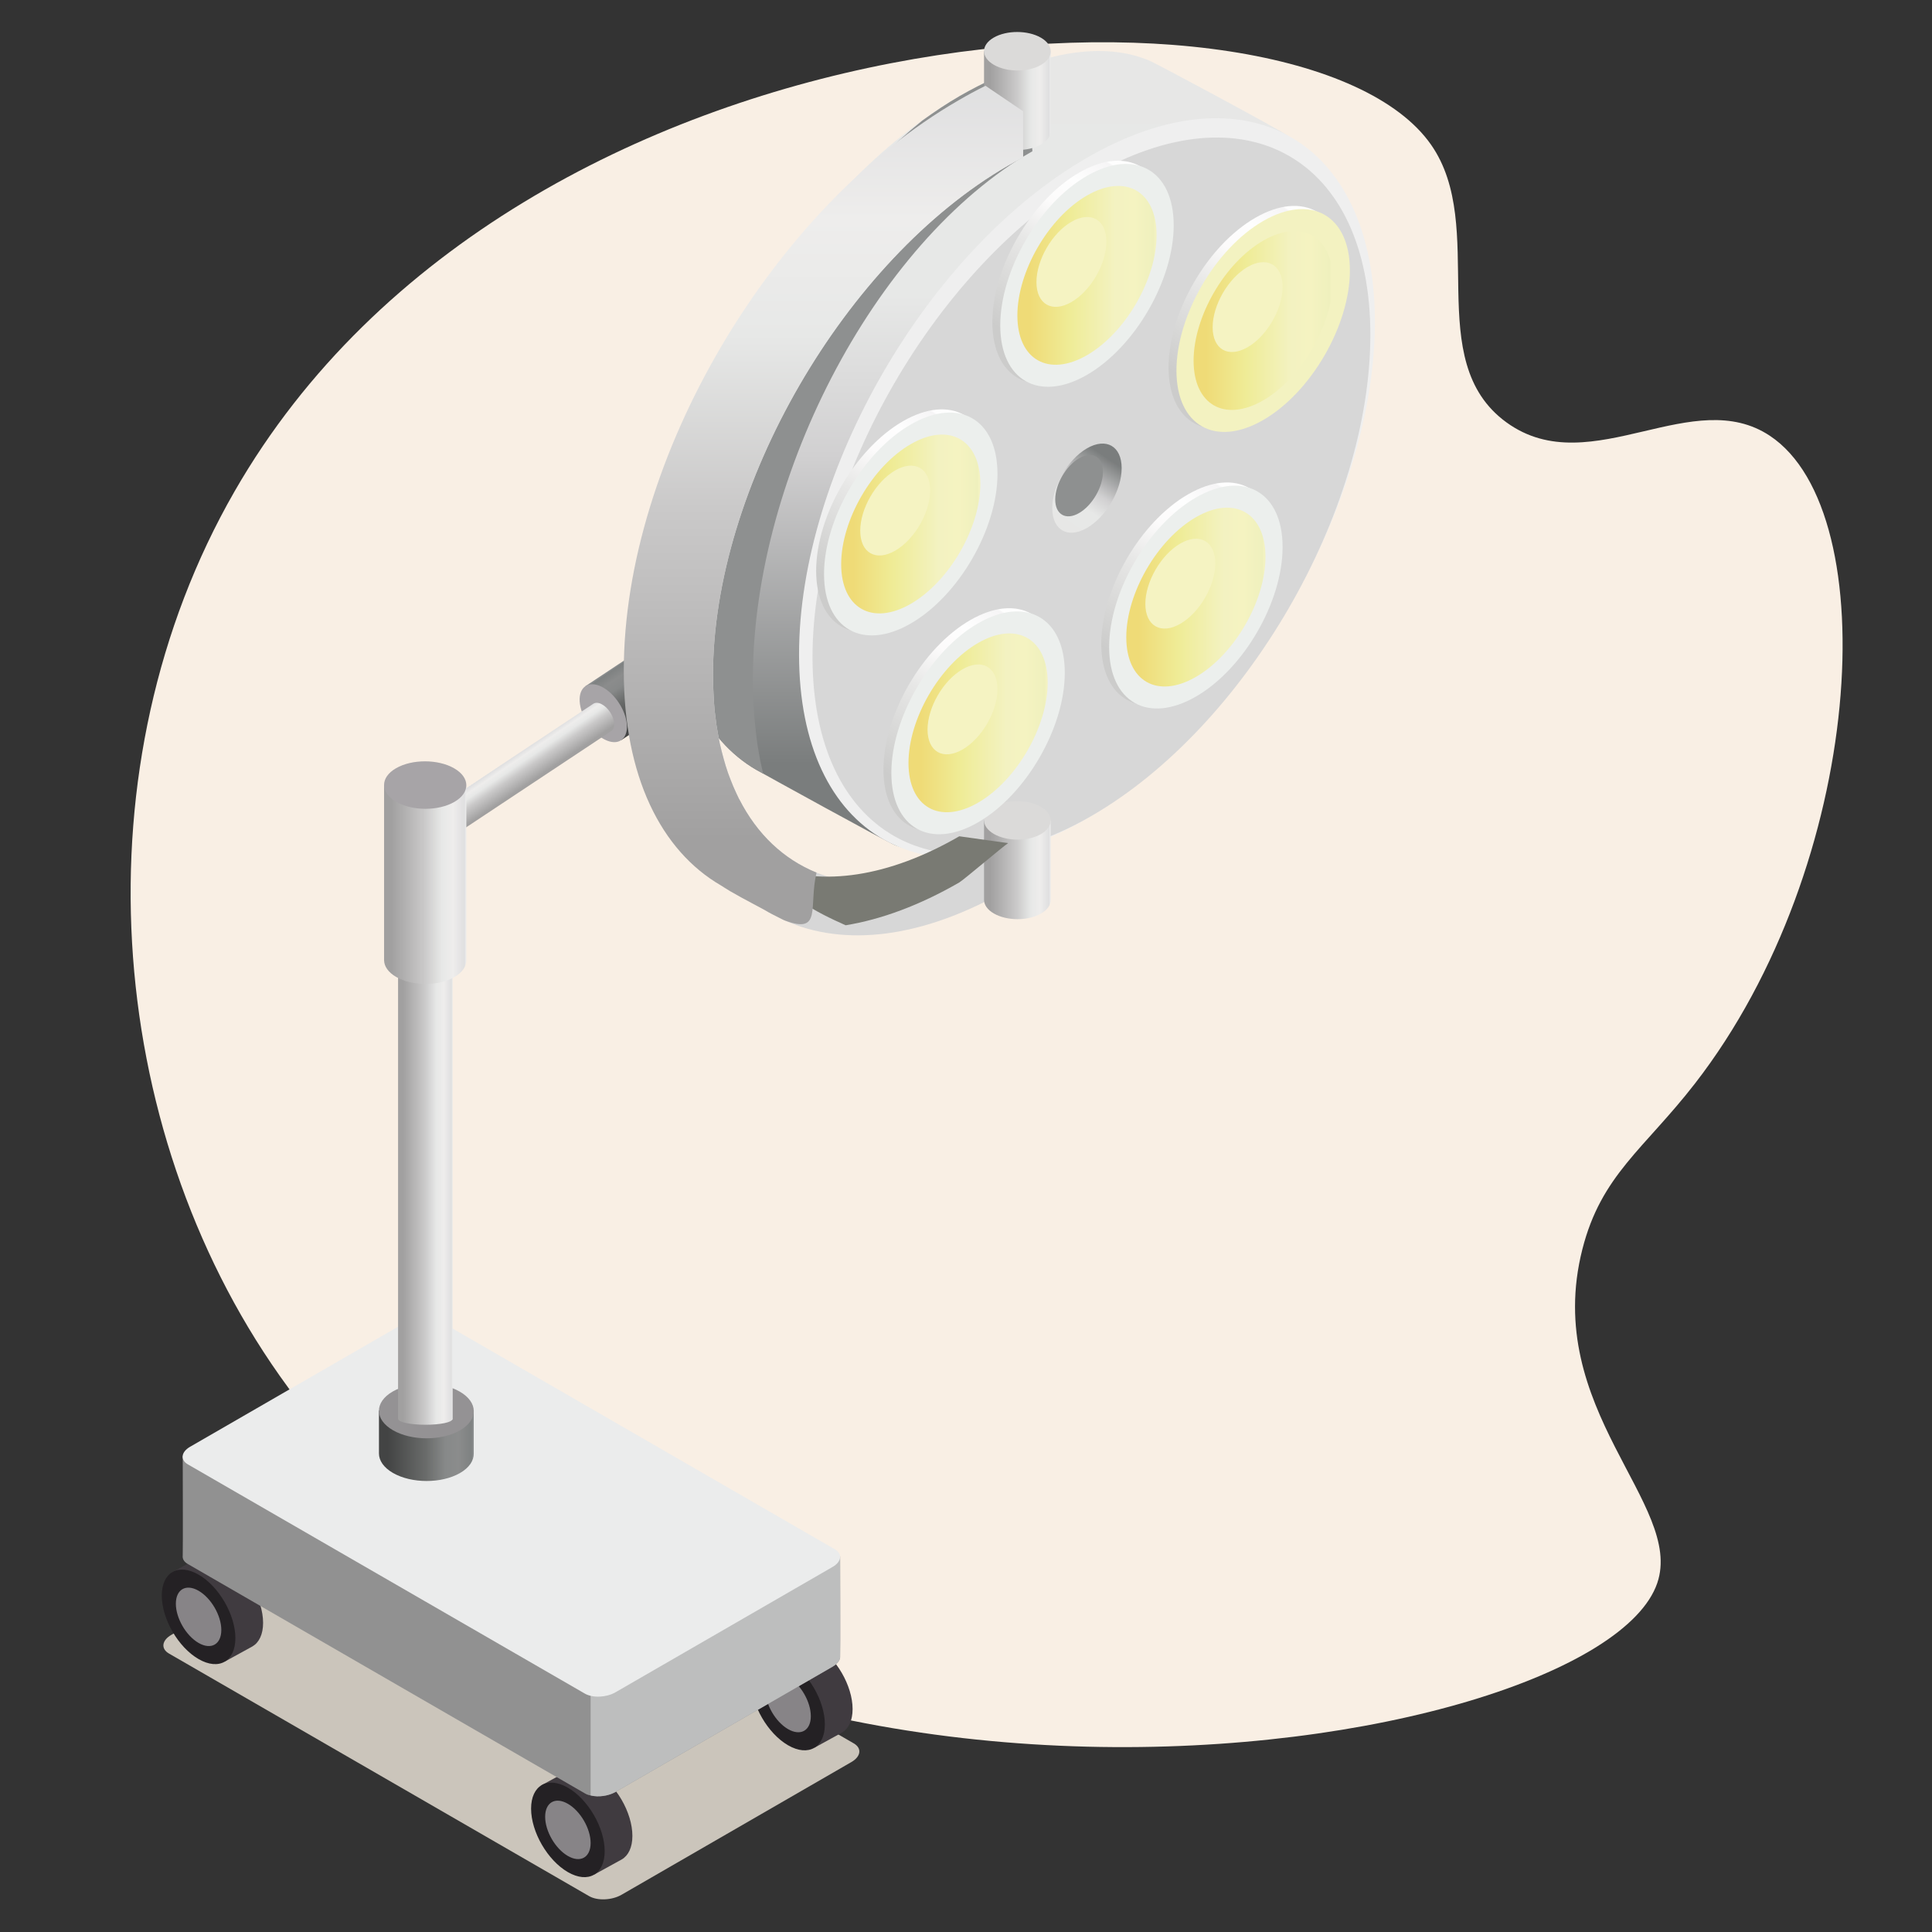 <?xml version="1.0" encoding="UTF-8"?>
<!DOCTYPE svg PUBLIC "-//W3C//DTD SVG 1.1//EN" "http://www.w3.org/Graphics/SVG/1.1/DTD/svg11.dtd">
<!-- Creator: CorelDRAW -->
<svg xmlns="http://www.w3.org/2000/svg" xml:space="preserve" width="500mm" height="500mm" version="1.1" style="shape-rendering:geometricPrecision; text-rendering:geometricPrecision; image-rendering:optimizeQuality; fill-rule:evenodd; clip-rule:evenodd"
viewBox="0 0 50000 50000"
 xmlns:xlink="http://www.w3.org/1999/xlink"
 xmlns:xodm="http://www.corel.com/coreldraw/odm/2003">
 <rect x="0" y="0" width="50000" height="50000" fill="#333333" stroke="none"/>
 <defs>
  <style type="text/css">
   <![CDATA[
    .fil21 {fill:#F5F3C2;fill-rule:nonzero}
    .fil12 {fill:#EFEFEF;fill-rule:nonzero}
    .fil17 {fill:#ECEFED;fill-rule:nonzero}
    .fil7 {fill:#EBECEC;fill-rule:nonzero}
    .fil24 {fill:#DBDAD9;fill-rule:nonzero}
    .fil13 {fill:#D7D7D7;fill-rule:nonzero}
    .fil1 {fill:#CBC5BB;fill-rule:nonzero}
    .fil6 {fill:#BDBEBE;fill-rule:nonzero}
    .fil9 {fill:#A7A4A7;fill-rule:nonzero}
    .fil34 {fill:#949294;fill-rule:nonzero}
    .fil5 {fill:#919191;fill-rule:nonzero}
    .fil11 {fill:#8E9090;fill-rule:nonzero}
    .fil4 {fill:#878487;fill-rule:nonzero}
    .fil25 {fill:#797A73;fill-rule:nonzero}
    .fil2 {fill:#403B40;fill-rule:nonzero}
    .fil3 {fill:#242124;fill-rule:nonzero}
    .fil0 {fill:#F9EFE4;fill-rule:nonzero}
    .fil32 {fill:url(#id0)}
    .fil20 {fill:url(#id1)}
    .fil35 {fill:url(#id2)}
    .fil16 {fill:url(#id3)}
    .fil29 {fill:url(#id4)}
    .fil28 {fill:url(#id5)}
    .fil15 {fill:url(#id6)}
    .fil14 {fill:url(#id7)}
    .fil18 {fill:url(#id8)}
    .fil26 {fill:url(#id9)}
    .fil27 {fill:url(#id10)}
    .fil33 {fill:url(#id11)}
    .fil30 {fill:url(#id12)}
    .fil31 {fill:url(#id13)}
    .fil36 {fill:url(#id14)}
    .fil37 {fill:url(#id15)}
    .fil22 {fill:url(#id16)}
    .fil23 {fill:url(#id17)}
    .fil8 {fill:url(#id18)}
    .fil19 {fill:url(#id19)}
    .fil10 {fill:url(#id20)}
   ]]>
  </style>
  <linearGradient id="id0" gradientUnits="userSpaceOnUse" x1="21311.02" y1="2219.75" x2="21311.02" y2="23652.73">
   <stop offset="0" style="stop-opacity:1; stop-color:#DFDFE0"/>
   <stop offset="0.161" style="stop-opacity:1; stop-color:#EEEDEC"/>
   <stop offset="0.302" style="stop-opacity:1; stop-color:#E7E8E7"/>
   <stop offset="0.51" style="stop-opacity:1; stop-color:#CAC9C9"/>
   <stop offset="0.91" style="stop-opacity:1; stop-color:#A1A0A0"/>
   <stop offset="1" style="stop-opacity:1; stop-color:#A1A0A0"/>
  </linearGradient>
  <linearGradient id="id1" gradientUnits="userSpaceOnUse" x1="30890.14" y1="8295.22" x2="34492.09" y2="8295.22">
   <stop offset="0" style="stop-opacity:1; stop-color:#EFDB77"/>
   <stop offset="0.09" style="stop-opacity:1; stop-color:#EFDB77"/>
   <stop offset="0.38" style="stop-opacity:1; stop-color:#EFEC97"/>
   <stop offset="0.702" style="stop-opacity:1; stop-color:#F3F2C1"/>
   <stop offset="0.839" style="stop-opacity:1; stop-color:#F5F3C1"/>
   <stop offset="0.98" style="stop-opacity:1; stop-color:#EFF0BD"/>
   <stop offset="0.988" style="stop-opacity:1; stop-color:#F3F2C1"/>
   <stop offset="1" style="stop-opacity:1; stop-color:#F3F2C1"/>
  </linearGradient>
  <linearGradient id="id2" gradientUnits="userSpaceOnUse" x1="10302.01" y1="29634.44" x2="11714.12" y2="29634.44">
   <stop offset="0" style="stop-opacity:1; stop-color:#A1A0A0"/>
   <stop offset="0.09" style="stop-opacity:1; stop-color:#A1A0A0"/>
   <stop offset="0.49" style="stop-opacity:1; stop-color:#CAC9C9"/>
   <stop offset="0.702" style="stop-opacity:1; stop-color:#E7E8E7"/>
   <stop offset="0.839" style="stop-opacity:1; stop-color:#EEEDEC"/>
   <stop offset="0.98" style="stop-opacity:1; stop-color:#DFDFE0"/>
   <stop offset="0.988" style="stop-opacity:1; stop-color:#E9E9E9"/>
   <stop offset="1" style="stop-opacity:1; stop-color:#E9E9E9"/>
  </linearGradient>
  <linearGradient id="id3" gradientUnits="userSpaceOnUse" x1="24948.41" y1="11076.92" x2="21784.36" y2="15879.4">
   <stop offset="0" style="stop-opacity:1; stop-color:#FEFEFE"/>
   <stop offset="0.012" style="stop-opacity:1; stop-color:#FEFEFE"/>
   <stop offset="0.02" style="stop-opacity:1; stop-color:#F6F5F6"/>
   <stop offset="0.161" style="stop-opacity:1; stop-color:#FEFEFE"/>
   <stop offset="0.302" style="stop-opacity:1; stop-color:#FCFBFB"/>
   <stop offset="0.51" style="stop-opacity:1; stop-color:#E7E7E6"/>
   <stop offset="0.91" style="stop-opacity:1; stop-color:#CCCCCB"/>
   <stop offset="1" style="stop-opacity:1; stop-color:#CCCCCB"/>
  </linearGradient>
  <linearGradient id="id4" gradientUnits="userSpaceOnUse" xlink:href="#id1" x1="21769.38" y1="13560.93" x2="25371.69" y2="13560.93">
  </linearGradient>
  <linearGradient id="id5" gradientUnits="userSpaceOnUse" x1="28763.4" y1="11672.56" x2="27497.7" y2="13593.69">
   <stop offset="0" style="stop-opacity:1; stop-color:#7A7D7D"/>
   <stop offset="0.09" style="stop-opacity:1; stop-color:#7A7D7D"/>
   <stop offset="0.49" style="stop-opacity:1; stop-color:#D1D0D1"/>
   <stop offset="0.702" style="stop-opacity:1; stop-color:#E7E8E7"/>
   <stop offset="0.839" style="stop-opacity:1; stop-color:#E7E8E7"/>
   <stop offset="1" style="stop-opacity:1; stop-color:#E7E7E6"/>
  </linearGradient>
  <linearGradient id="id6" gradientUnits="userSpaceOnUse" xlink:href="#id3" x1="34069.18" y1="5811.22" x2="30904.88" y2="10613.08">
  </linearGradient>
  <linearGradient id="id7" gradientUnits="userSpaceOnUse" xlink:href="#id3" x1="29508.61" y1="4642.36" x2="26344.56" y2="9444.47">
  </linearGradient>
  <linearGradient id="id8" gradientUnits="userSpaceOnUse" xlink:href="#id1" x1="26329.58" y1="7126.12" x2="29931.52" y2="7126.12">
  </linearGradient>
  <linearGradient id="id9" gradientUnits="userSpaceOnUse" xlink:href="#id3" x1="32326.85" y1="12968.58" x2="29163.05" y2="17770.45">
  </linearGradient>
  <linearGradient id="id10" gradientUnits="userSpaceOnUse" xlink:href="#id3" x1="26690" y1="16223.38" x2="23525.95" y2="21025.24">
  </linearGradient>
  <linearGradient id="id11" gradientUnits="userSpaceOnUse" x1="9807.36" y1="37382.28" x2="12257.99" y2="37382.28">
   <stop offset="0" style="stop-opacity:1; stop-color:#434444"/>
   <stop offset="0.09" style="stop-opacity:1; stop-color:#434444"/>
   <stop offset="0.49" style="stop-opacity:1; stop-color:#696B6A"/>
   <stop offset="0.702" style="stop-opacity:1; stop-color:#878989"/>
   <stop offset="0.839" style="stop-opacity:1; stop-color:#8B8C8C"/>
   <stop offset="0.98" style="stop-opacity:1; stop-color:#7E8181"/>
   <stop offset="0.988" style="stop-opacity:1; stop-color:#888B8C"/>
   <stop offset="1" style="stop-opacity:1; stop-color:#888B8C"/>
  </linearGradient>
  <linearGradient id="id12" gradientUnits="userSpaceOnUse" xlink:href="#id1" x1="29148.06" y1="15452.59" x2="32750.13" y2="15452.59">
  </linearGradient>
  <linearGradient id="id13" gradientUnits="userSpaceOnUse" xlink:href="#id1" x1="23510.97" y1="18707.02" x2="27113.04" y2="18707.02">
  </linearGradient>
  <linearGradient id="id14" gradientUnits="userSpaceOnUse" xlink:href="#id2" x1="13554.27" y1="20450.01" x2="13058.06" y2="19715.39">
  </linearGradient>
  <linearGradient id="id15" gradientUnits="userSpaceOnUse" xlink:href="#id2" x1="9939.76" y1="22861.55" x2="12066.99" y2="22861.55">
  </linearGradient>
  <linearGradient id="id16" gradientUnits="userSpaceOnUse" xlink:href="#id2" x1="25466.7" y1="2580.3" x2="27191.12" y2="2580.3">
  </linearGradient>
  <linearGradient id="id17" gradientUnits="userSpaceOnUse" xlink:href="#id2" x1="25466.7" y1="22485.7" x2="27191.12" y2="22485.7">
  </linearGradient>
  <linearGradient id="id18" gradientUnits="userSpaceOnUse" xlink:href="#id11" x1="16811.36" y1="18670.84" x2="15873.2" y2="17285.9">
  </linearGradient>
  <linearGradient id="id19" gradientUnits="userSpaceOnUse" xlink:href="#id1" x1="26329.58" y1="7270.83" x2="29931.52" y2="7270.83">
  </linearGradient>
  <linearGradient id="id20" gradientUnits="userSpaceOnUse" x1="25125.52" y1="1608.28" x2="25125.52" y2="21571.67">
   <stop offset="0" style="stop-opacity:1; stop-color:#E7E7E6"/>
   <stop offset="0.161" style="stop-opacity:1; stop-color:#E7E8E7"/>
   <stop offset="0.302" style="stop-opacity:1; stop-color:#E7E8E7"/>
   <stop offset="0.51" style="stop-opacity:1; stop-color:#D1D0D1"/>
   <stop offset="0.91" style="stop-opacity:1; stop-color:#7A7D7D"/>
   <stop offset="1" style="stop-opacity:1; stop-color:#7A7D7D"/>
  </linearGradient>
 </defs>
 <g id="Слой_x0020_1">
  <path class="fil0" d="M37035.62 3745.18c1487.99,2130.3 -256.64,5583.74 1951.39,7186 1103.76,800.9 2337.06,516.18 3550.03,231.7 1149.04,-269.71 2279.93,-539.17 3265.06,113.79 3005.05,1991.58 2456.19,11103.8 -1937.11,16765.5 -1321.17,1702.74 -2424.95,2365.14 -2914.01,4290.87 -1049.77,4134.73 2639.95,6594.3 1937.83,8639.38 -1580.95,4604.65 -25895.93,8468.46 -35652.16,-5369.95 -4556.54,-6463.07 -5238.32,-15795.85 -1167.18,-22884.05 7356.48,-12808.47 27627.23,-13752.94 30966.15,-8973.24z"/>
  <path class="fil1" d="M22094.73 45118.1l-10873.68 -6278.89c-214.5,-123.27 -589.18,-108.29 -836.69,34.84l-5950.99 3436.9c-247.51,142.63 -274.55,358.72 -60.17,482.59l10874.17 6278.77c214.38,123.27 587.48,107.92 836.2,-34.83l5951.48 -3436.29c247.51,-143.13 274.55,-359.21 59.68,-483.09z"/>
  <path class="fil2" d="M16366.29 47512.58c0,-603.43 -426.2,-1338.66 -952.16,-1642.44 -286.25,-165.42 -542.78,-168.34 -717.2,-39.96l0 0 -691.38 376.87 1372.52 2306.66 703.8 -386.74 7.79 -4.26 2.08 -1.34c169.79,-99.15 274.55,-309.88 274.55,-608.79z"/>
  <path class="fil3" d="M13744.64 46807.44c0,603.55 426.33,1339.26 952.29,1642.81 525.47,303.54 952.28,60.41 952.28,-542.9 0,-603.31 -426.81,-1339.02 -952.28,-1642.32 -525.96,-303.78 -952.29,-61.02 -952.29,542.41z"/>
  <path class="fil4" d="M14108.6 47017.92c0,372.97 262.98,826.7 588.33,1014.53 324.86,187.82 588.32,37.76 588.32,-335.21 0,-372.98 -263.46,-827.19 -588.32,-1014.9 -325.35,-187.82 -588.33,-37.88 -588.33,335.58z"/>
  <path class="fil2" d="M22065.14 44230.01c0,-603.8 -426.69,-1339.02 -952.29,-1642.44 -286.12,-165.29 -542.65,-168.34 -717.2,-39.95l-0.36 -0.37 -691.01 376.87 1372.52 2307.02 703.8 -386.74 8.16 -4.75 1.82 -0.85 0 -0.37c169.68,-98.78 274.56,-309.26 274.56,-608.42z"/>
  <path class="fil3" d="M19443.49 43525.24c0,603.43 426.2,1338.53 951.8,1642.44 525.96,303.3 952.16,60.54 952.16,-543.26 0,-603.19 -426.2,-1338.66 -952.16,-1642.44 -525.6,-303.3 -951.8,-60.54 -951.8,543.26z"/>
  <path class="fil4" d="M19806.96 43734.99c0,372.97 263.47,827.55 588.33,1014.89 325.22,187.83 588.69,37.4 588.69,-335.58 0,-372.6 -263.47,-827.19 -588.69,-1014.52 -324.86,-187.83 -588.33,-37.4 -588.33,335.21z"/>
  <path class="fil2" d="M6808.85 41998.88c0,-603.31 -426.33,-1338.42 -952.29,-1642.32 -286.12,-164.93 -542.28,-168.46 -717.19,-39.59l0 -0.37 -690.89 376.87 1372.03 2306.66 703.8 -386.25 8.16 -4.87 2.19 -1.1c169.31,-99.39 274.19,-309.88 274.19,-609.03z"/>
  <path class="fil3" d="M4187.2 41294.22c0,603.8 426.2,1339.03 952.17,1642.32 525.96,303.79 952.28,60.54 952.28,-542.64 0,-603.31 -426.32,-1339.03 -952.28,-1642.32 -525.97,-303.79 -952.17,-61.15 -952.17,542.64z"/>
  <path class="fil4" d="M4551.16 41504.34c0,372.97 263.35,827.19 588.21,1014.89 324.85,187.34 588.32,37.4 588.32,-335.57 0,-372.98 -263.47,-827.19 -588.32,-1015.02 -324.86,-187.21 -588.21,-37.39 -588.21,335.7z"/>
  <path class="fil5" d="M21741.98 42897.08c-11.57,84.53 -76.98,165.29 -192.09,234.48l-5622.23 3245.66c-188.68,104.02 -442.28,138.74 -642.41,88.43 -53.71,-7.67 -107.43,-27.04 -150.06,-54.08l-10271.23 -5933.45c-104.02,-57.61 -146.17,-138.25 -134.96,-219.01 7.79,-84.78 0,-2576.58 0,-2576.58l5814.81 -907.58c230.7,-134.96 584.42,-149.94 788.57,-30.94l7940.95 2695.95 2468.65 838.4c0,0 7.68,2537.84 0,2618.72z"/>
  <path class="fil6" d="M21741.98 42897.08c-11.57,84.53 -76.98,165.29 -192.09,234.48l-5622.23 3245.66c-188.68,104.02 -442.28,138.74 -642.41,88.43l0 -7025.69 3988.08 0 2468.65 838.4c0,0 7.68,2537.84 0,2618.72z"/>
  <path class="fil7" d="M21605.32 40094.92l-10272.94 -5931.62c-202.93,-117.06 -556.9,-102.44 -790.28,33.01l-5622.72 3246.02c-233.38,135.33 -259.08,339.36 -56.27,456.41l10272.93 5931.62c202.44,116.81 554.83,102.2 790.28,-32.76l5622.23 -3246.27c233.39,-135.45 259.21,-339.6 56.77,-456.41z"/>
  <path class="fil8" d="M16223.76 17046.79l-0.48 -0.36 -1073.85 712.81 926.95 1396.51 1073.72 -712.81c101.96,-69.19 159.08,-205.85 147.39,-394.53 -23.63,-378.58 -316.21,-821.1 -653.49,-988.34 -169.31,-84.66 -317.55,-83.32 -420.24,-13.28z"/>
  <path class="fil9" d="M15570.15 17772.64c337.28,167.48 629.98,610.13 653.61,988.22 23.64,378.57 -230.82,549.59 -568.1,381.62 -337.28,-167.12 -629.99,-610.13 -653.62,-988.71 -23.63,-377.72 230.83,-548.74 568.11,-381.13z"/>
  <g id="_1778589288720">
   <path class="fil10" d="M32288.36 6732.93c0,4722.93 -3335.92,10476.72 -7451.64,12852.56 -1810.78,1045.95 -377.73,2778.04 -1669,2290.82 -184.29,-69.68 -3429.47,-1857.68 -3598.29,-1955.25 -1334.64,-774.69 -2158.9,-2425.17 -2158.9,-4772.75 0,-4722.44 3310.95,-10287.55 7426.19,-12663.39 1861.08,-1074.33 3587.69,-1463.14 4893.58,-923.05 236.67,98.42 3338.36,1772.17 3548.11,1918.21 1188.95,828.53 -990.05,1053.63 -990.05,3252.85z"/>
   <path class="fil11" d="M23867.38 3121.73c-3168.32,2558.06 -5632.59,6949.68 -6427.13,11331.8 -15.47,232.4 -29.72,465.42 -29.72,694.78 0,2347.58 824.26,3998.06 2158.9,4772.75 20.22,11.7 85.87,48.24 182.59,101.83 -27.04,-115.96 -54.94,-231.55 -79.91,-353.97 -24.97,-132.77 -45.07,-265.66 -69.67,-403.05 -21.8,-159.94 -44.22,-324.86 -57.49,-489.06 -18.03,-165.05 -31.8,-334.36 -41.3,-503.67 -293.43,-5192.98 2766.84,-11520.84 6838.84,-14132.99 115.59,-73.44 226.8,-141.78 342.89,-205.85l33.01 -18.51 -72.97 -1289.94 -3.89 4.27 -886.03 -617.93c-302.08,140.08 -607.2,293.07 -918.78,472.73 -329.49,190.39 -651.43,407.81 -969.34,636.81z"/>
   <path class="fil12" d="M35582.01 8331.04c0,4722.44 -3335.79,10476.71 -7451.15,12852.55 -4115.73,2375.84 -7451.53,474.44 -7451.53,-4248.5 0,-4722.08 3335.8,-10476.22 7451.53,-12852.55 4115.36,-2375.84 7451.15,-473.58 7451.15,4248.5z"/>
   <path class="fil13" d="M35464.71 8666.25c0,4574.69 -3231.89,10148.81 -7218.26,12450.71 -3986.73,2301.54 -7218.63,458.97 -7218.63,-4115.24 0,-4575.18 3231.9,-10149.3 7218.63,-12451.2 3986.37,-2301.54 7218.26,-458.97 7218.26,4115.73z"/>
   <path class="fil14" d="M30171.12 5747.64c0,1422.33 -1005.03,3155.4 -2244.78,3870.77 -1239.26,715.98 -2243.92,143.12 -2243.92,-1279.21 0,-1422.34 1004.66,-3155.28 2243.92,-3871.26 1239.75,-715.37 2244.78,-142.64 2244.78,1279.7z"/>
   <path class="fil15" d="M34731.19 6916.49c0,1422.71 -1004.66,3155.77 -2244.41,3871.14 -1239.62,715.98 -2244.28,142.76 -2244.28,-1279.58 0,-1421.97 1004.66,-3155.4 2244.28,-3871.26 1239.75,-715.49 2244.41,-142.63 2244.41,1279.7z"/>
   <path class="fil16" d="M25610.68 12182.56c0,1421.85 -1005.15,3155.77 -2244.41,3871.14 -1239.63,715.49 -2244.29,142.76 -2244.29,-1279.58 0,-1422.33 1004.66,-3155.77 2244.29,-3871.75 1239.26,-715.37 2244.41,-142.63 2244.41,1280.19z"/>
   <path class="fil17" d="M30375.27 5830.59c0,1421.85 -1005.15,3154.91 -2244.41,3870.77 -1239.63,715.98 -2244.29,143.12 -2244.29,-1279.58 0,-1422.33 1004.66,-3155.4 2244.29,-3870.89 1239.26,-715.86 2244.41,-143 2244.41,1279.7z"/>
   <path class="fil18" d="M29931.77 6086.26c0,1141.69 -806.48,2532.24 -1800.91,3106.31 -994.8,574.57 -1801.28,114.75 -1801.28,-1026.95 0,-1140.84 806.48,-2531.87 1801.28,-3105.95 994.43,-574.44 1800.91,-114.74 1800.91,1026.59z"/>
   <path class="fil19" d="M34935.34 6999.45c0,1422.33 -1004.66,3155.28 -2244.41,3871.13 -1239.26,715.5 -2244.41,142.76 -2244.41,-1279.58 0,-1422.33 1005.15,-3155.4 2244.41,-3871.26 1239.75,-715.49 2244.41,-142.63 2244.41,1279.71z"/>
   <path class="fil20" d="M34491.84 7255.48c0,1141.33 -806.11,2532.24 -1800.91,3106.32 -994.79,574.56 -1800.91,114.37 -1800.91,-1026.96 0,-1141.32 806.12,-2532.23 1800.91,-3106.31 994.8,-574.07 1800.91,-114.38 1800.91,1026.95z"/>
   <path class="fil21" d="M33193.26 7425.28c0,573.59 -405.25,1272.27 -904.9,1560.71 -499.77,288.32 -905.02,57.49 -905.02,-516.09 0,-573.23 405.25,-1272.4 905.02,-1561.2 499.65,-287.83 904.9,-57.13 904.9,516.58z"/>
   <path class="fil21" d="M28633.19 6256.06c0,573.59 -405.13,1272.27 -904.91,1561.07 -499.77,288.81 -905.02,57.62 -905.02,-516.09 0,-573.22 405.25,-1272.39 905.02,-1560.71 499.78,-288.68 904.91,-57.98 904.91,515.73z"/>
   <path class="fil22" d="M27191.97 3384.71l0.49 0 0 -2058.78 -1725.76 0 0 2058.78 0.49 0c1.22,126.8 85.87,253.97 254.33,351.53 338.13,194.65 884.32,195.87 1219.89,2.07 168.95,-97.56 252.26,-225.58 250.56,-353.6z"/>
   <path class="fil13" d="M26473.55 2875.92c-128.14,64.07 -256.16,132.41 -383.81,209.27 -4795.89,2768.66 -8682.62,9476.31 -8682.62,14979.54 0,2679.75 921.71,4578.59 2414.94,5504.2 51.15,29.6 102.31,60.17 153.47,85.51 140.93,72.11 247.51,127.53 302.94,153.35l29.59 12.92c1536.23,691 3562.73,473.58 5781.68,-806.61 127.65,-76.86 260.06,-153.35 388.08,-234.6l-388.08 -959.47c-1890.2,1091.88 -3622.41,1301.14 -4957.9,763.12 -849.11,-345.44 -1536.22,-989.56 -2001.16,-1902.74l-4.26 -3.9c-51.16,-106.95 -102.32,-214.02 -149.09,-324.37 -47.26,-115.6 -94.16,-230.34 -136.67,-350.2 -42.63,-123.75 -81.25,-247.51 -115.23,-375.65 -34.35,-128.02 -68.33,-255.67 -98.42,-392.34 -29.6,-149.45 -59.2,-307.19 -85.02,-469.2 -17.18,-123.75 -30.09,-247.51 -46.9,-375.53 -12.79,-149.09 -25.7,-302.93 -30.08,-456.41 -8.53,-153.84 -12.43,-311.46 -12.43,-469.2 0,-4842.79 3417.53,-10743.47 7637.16,-13179.48 119.13,-68.33 234.24,-132.4 353.73,-192.09l34.35 -16.81 0 -1203.2 -4.27 3.89z"/>
   <path class="fil23" d="M27191.97 23289.99l0.49 0 0 -2058.65 -1725.76 0 0 2058.65 0.49 0c1.22,126.8 85.87,253.61 254.33,351.05 338.13,195.13 884.32,195.99 1219.89,2.19 168.95,-97.56 252.26,-225.58 250.56,-353.24z"/>
   <path class="fil24" d="M26941.41 21584.94c-335.57,193.8 -881.76,192.46 -1219.89,-2.55 -338.14,-195.14 -339.48,-510.5 -3.9,-704.29 336.07,-193.8 882.25,-192.94 1220.38,2.07 337.77,195.13 339.48,510.49 3.41,704.77z"/>
   <path class="fil25" d="M24826.48 21642.92c-1850.36,1069.1 -3546.4,1287.38 -4869.95,791.99 363.11,766.16 1139.62,1158.5 1928.57,1511.26 919.15,-150.8 1908.71,-512.69 2941.38,-1108.69 127.54,-76.86 1135.24,-936.69 1263.26,-1017.45l-1263.26 -177.11z"/>
   <path class="fil26" d="M32989.6 14074.1c0,1422.34 -1005.15,3155.28 -2244.41,3870.77 -1239.62,715.86 -2244.29,143.13 -2244.29,-1279.21 0,-1422.34 1004.67,-3155.4 2244.29,-3871.26 1239.26,-715.49 2244.41,-142.64 2244.41,1279.7z"/>
   <path class="fil27" d="M27352.63 17328.65c0,1421.97 -1005.02,3155.4 -2244.29,3870.9 -1239.74,715.37 -2244.41,142.63 -2244.41,-1279.34 0,-1422.7 1004.67,-3155.77 2244.41,-3871.14 1239.27,-715.98 2244.29,-142.75 2244.29,1279.58z"/>
   <path class="fil28" d="M29028.57 12115.08c0,568.96 -402.2,1262.04 -897.71,1548.17 -495.88,286.24 -898.09,57.24 -898.09,-511.71 0,-568.48 402.21,-1262.53 898.09,-1548.65 495.51,-286.25 897.71,-57.25 897.71,512.19z"/>
   <path class="fil11" d="M28544.27 12212.16c0,391.49 -276.75,868.85 -617.93,1065.69 -341.18,197.2 -617.44,39.46 -617.44,-352.39 0,-391.48 276.26,-868.36 617.44,-1065.2 341.18,-197.2 617.93,-39.58 617.93,351.9z"/>
   <path class="fil17" d="M25814.82 12265.03c0,1422.7 -1004.66,3155.76 -2244.41,3871.26 -1239.75,715.85 -2244.41,142.63 -2244.41,-1279.22 0,-1422.82 1004.66,-3155.76 2244.41,-3871.26 1239.75,-715.98 2244.41,-143.12 2244.41,1279.22z"/>
   <path class="fil29" d="M25371.33 12521.19c0,1141.2 -806.12,2532.24 -1800.92,3106.31 -994.79,574.44 -1800.91,114.74 -1800.91,-1026.59 0,-1141.33 806.12,-2532.24 1800.91,-3106.8 994.8,-574.44 1800.92,-114.25 1800.92,1027.08z"/>
   <path class="fil21" d="M24072.74 12691.35c0,572.73 -405.25,1271.91 -905.02,1560.22 -499.65,288.81 -904.9,57.62 -904.9,-515.61 0,-573.71 405.25,-1272.39 904.9,-1561.19 499.77,-288.81 905.02,-57.13 905.02,516.58z"/>
   <path class="fil17" d="M33193.26 14157.05c0,1421.85 -1004.66,3154.91 -2243.92,3870.77 -1239.75,715.5 -2244.77,142.64 -2244.77,-1279.7 0,-1422.34 1005.02,-3155.28 2244.77,-3871.14 1239.26,-715.49 2243.92,-142.75 2243.92,1280.07z"/>
   <path class="fil30" d="M32750.25 14412.72c0,1141.7 -806.6,2532.24 -1800.91,3106.32 -994.79,574.56 -1801.28,114.37 -1801.28,-1026.96 0,-1140.96 806.49,-2531.87 1801.28,-3105.94 994.31,-574.57 1800.91,-114.75 1800.91,1026.58z"/>
   <path class="fil21" d="M31451.67 14582.4c0,573.71 -405.25,1272.39 -905.02,1561.2 -499.65,288.68 -904.9,57.12 -904.9,-516.1 0,-573.22 405.25,-1272.39 904.9,-1560.71 499.77,-288.8 905.02,-57.98 905.02,515.61z"/>
   <path class="fil17" d="M27556.78 17411.24c0,1422.33 -1005.03,3155.76 -2244.77,3871.14 -1239.27,715.49 -2243.93,142.75 -2243.93,-1279.58 0,-1422.34 1004.66,-3155.77 2243.93,-3871.26 1239.74,-715.5 2244.77,-142.64 2244.77,1279.7z"/>
   <path class="fil31" d="M27113.4 17667.27c0,1141.33 -806.6,2531.88 -1801.39,3106.44 -994.31,574.08 -1800.43,114.62 -1800.43,-1027.07 0,-1141.33 806.12,-2531.88 1800.43,-3106.32 994.79,-574.07 1801.39,-114.74 1801.39,1026.95z"/>
   <path class="fil21" d="M25814.82 17837.07c0,573.23 -405.25,1272.27 -905.02,1560.71 -499.77,288.68 -904.9,57.5 -904.9,-515.73 0,-573.58 405.13,-1272.39 904.9,-1561.07 499.77,-288.81 905.02,-57.62 905.02,516.09z"/>
   <path class="fil24" d="M26941.41 1679.66c-335.57,193.79 -881.76,192.94 -1219.89,-2.19 -338.14,-195.14 -339.48,-510.86 -3.9,-704.78 336.07,-193.79 882.25,-192.82 1220.38,2.2 337.77,195.13 339.48,510.49 3.41,704.77z"/>
   <path class="fil32" d="M26477.82 2872.03l0 1203.2 -34.35 16.81c-119.49,59.69 -234.6,123.76 -353.73,192.09 -4219.63,2436.01 -7637.16,8336.69 -7637.16,13179.48 0,157.74 3.9,315.36 12.43,469.2 4.38,153.48 17.29,307.32 30.08,456.41 16.81,128.02 29.72,251.78 46.9,375.53 25.82,162.01 55.42,319.75 85.02,469.2 30.09,136.67 64.07,264.32 98.42,392.34 33.98,128.14 72.6,251.9 115.23,375.65 42.51,119.86 89.41,234.6 136.67,350.2 46.77,110.35 97.93,217.42 149.09,324.37l4.26 3.9c464.94,913.18 1152.05,1557.3 2001.16,1902.74 -209.26,883.46 153.36,1604.07 -823.78,1237.56l-29.59 -12.92c-55.43,-25.82 -162.01,-81.24 -302.94,-153.35 -51.16,-25.34 -102.32,-55.91 -153.47,-85.51 -1079.82,-571.52 -1002.96,-558.24 -1161.07,-651.91 -1552.91,-900.27 -2517.25,-2824.45 -2517.25,-5559.13 0,-5504.08 3861.39,-11989.68 8656.92,-14758.22 234.6,-136.67 469.2,-264.69 703.92,-379.92l968.97 656.17 4.27 -3.89z"/>
  </g>
  <path class="fil33" d="M12260.55 37618.1l0 -1114.78 -2453.31 0 0 1110.88c-0.36,182.59 119.98,365.3 361.89,504.89 480.4,277.6 1257.77,278.82 1735.62,3.04 240.57,-138.85 358.72,-321.93 355.8,-504.03z"/>
  <path class="fil34" d="M11904.27 37017.35c-477.37,275.89 -1254.74,274.55 -1735.14,-3.41 -480.89,-277.36 -483.45,-725.73 -5.6,-1001.74 477.84,-275.77 1254.73,-274.07 1735.62,3.04 480.77,277.6 482.96,726.58 5.12,1002.11z"/>
  <path class="fil35" d="M10302.01 22411.23l0 14313.74 2.2 0.31c5.6,37.36 73.44,74.26 206.21,102.8 276.75,59.2 723.66,59.6 998.7,0.59 119.85,-25.65 184.29,-58.39 198.91,-92.04l6.45 -0.95 0 -14324.45 -1412.47 0z"/>
  <path class="fil36" d="M15353.11 18214.47l-4755.83 3156.03 467.73 704.18 4755.58 -3155.71c51.4,-34.94 80.54,-104.27 74.48,-199.2 -11.87,-190.62 -159.67,-413.8 -329.75,-498.35 -85.44,-42.8 -160.24,-42.15 -212.21,-6.95z"/>
  <path class="fil9" d="M10913.12 21036.52c253.48,125.95 473.09,458.12 490.63,742.17 17.67,284.05 -173.08,412.44 -426.2,286.61 -253.6,-125.95 -473.09,-458.48 -490.76,-742.53 -17.66,-284.05 173.21,-412.07 426.33,-286.25z"/>
  <path class="fil37" d="M12068.57 24850.66l0 -4533.41 -2128.81 0 0 4533.41 0.49 0c1.7,156.76 106.09,313.65 313.65,433.14 417.19,241.06 1091.02,242.27 1505.29,2.92 207.92,-119.85 311.09,-278.45 309.38,-436.06z"/>
  <path class="fil9" d="M11759.19 20753.32c-414.27,239.35 -1088.1,238.13 -1505.29,-2.56 -416.82,-240.56 -419.02,-629.86 -4.75,-868.84 414.63,-239.35 1088.46,-238.01 1505.29,2.56 416.82,240.69 419.38,629.49 4.75,868.84z"/>
 </g>
</svg>
